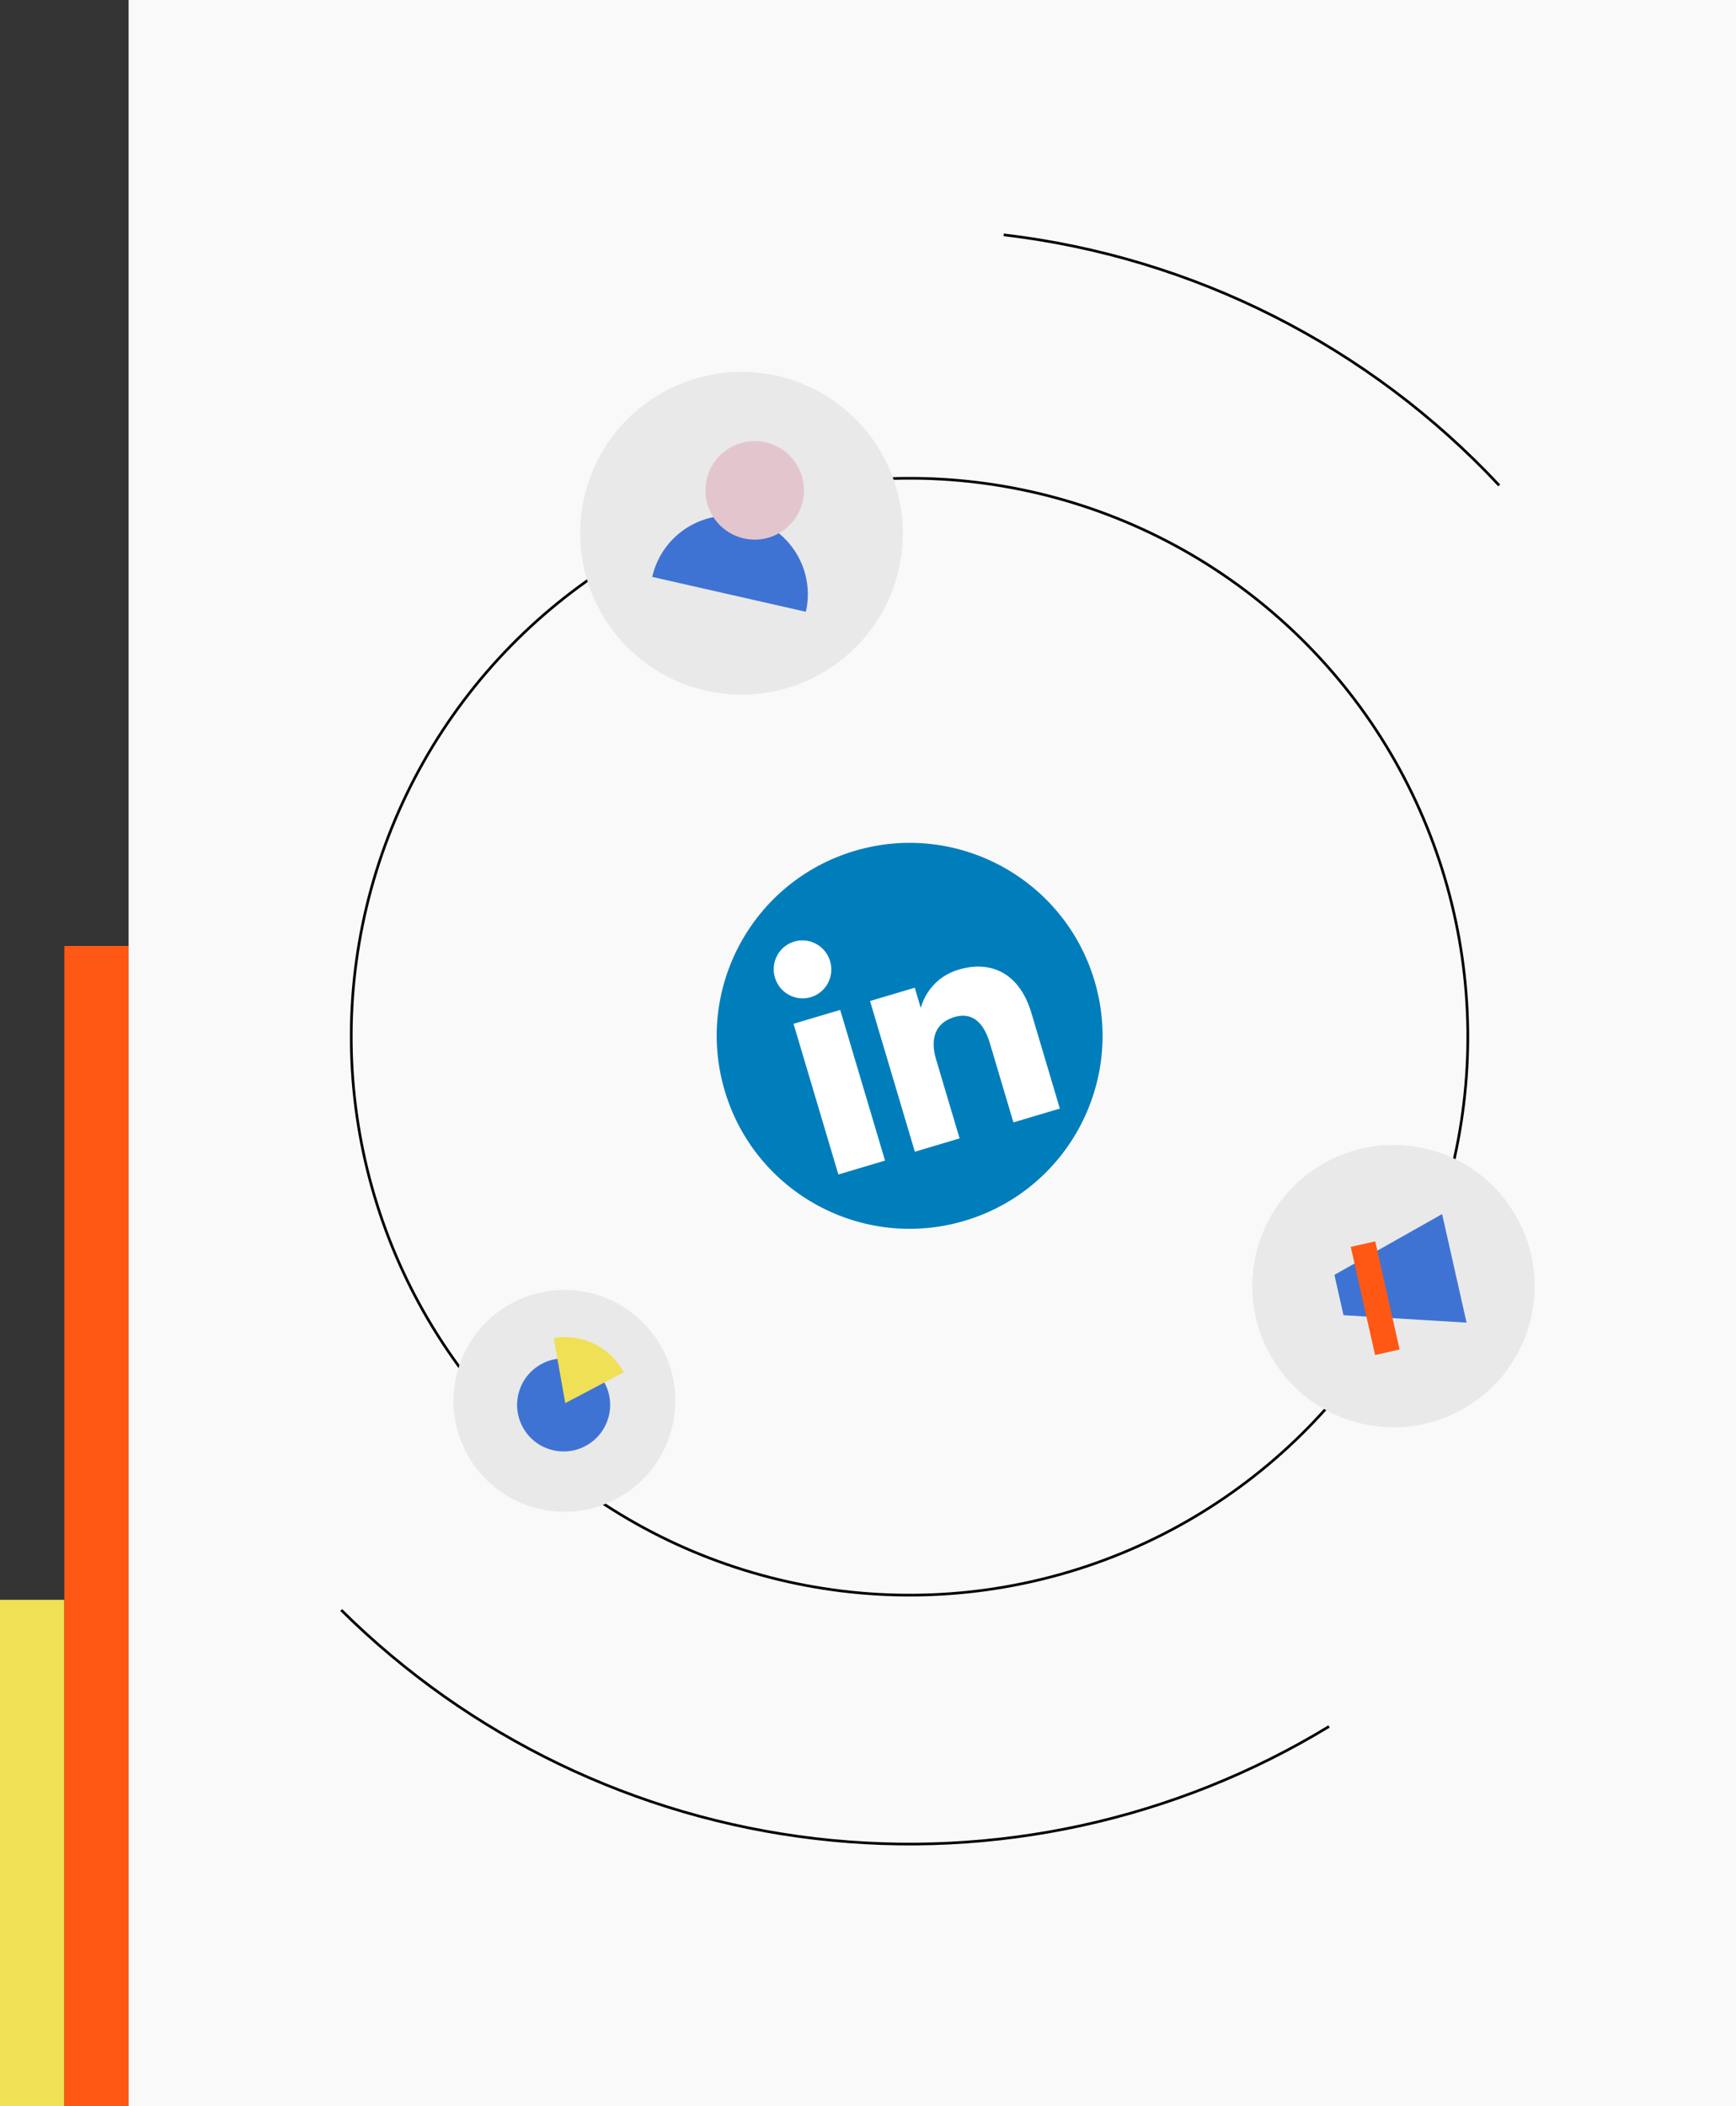 <svg width="648" height="786" viewBox="0 0 648 786" fill="none" xmlns="http://www.w3.org/2000/svg">
<rect x="0" y="0" width="648" height="786" fill="#333333" stroke="none"/>
<rect y="597" width="24" height="189" fill="#F0E055"/>
<rect x="24" y="353" width="24" height="433" fill="#FF5814"/>
<g clip-path="url(#clip0_10096_7363)">
<rect width="600" height="786" transform="translate(48)" fill="#F9F9F9"/>
<circle cx="339.5" cy="386.867" r="208.389" transform="rotate(74.419 339.5 386.867)" stroke="black"/>
<path d="M374.655 87.637C445.427 95.952 510.961 129.081 559.618 181.141" stroke="black"/>
<path d="M496.093 644.265C438.607 679.238 371.067 693.961 304.24 686.086C237.413 678.211 175.146 648.192 127.363 600.814" stroke="black"/>
<circle cx="276.786" cy="198.999" r="60.214" transform="rotate(102.79 276.786 198.999)" fill="#E9E9E9"/>
<circle cx="210.677" cy="522.756" r="41.397" transform="rotate(102.79 210.677 522.756)" fill="#E9E9E9"/>
<circle cx="520.148" cy="479.942" r="52.687" transform="rotate(102.79 520.148 479.942)" fill="#E9E9E9"/>
<path d="M300.813 228.299C301.668 224.533 301.772 220.635 301.121 216.829C300.47 213.023 299.075 209.382 297.017 206.114C294.958 202.847 292.277 200.017 289.124 197.786C285.972 195.555 282.412 193.967 278.646 193.112C274.88 192.257 270.982 192.152 267.176 192.803C263.37 193.455 259.729 194.849 256.461 196.908C253.194 198.966 250.364 201.648 248.133 204.8C245.902 207.952 244.314 211.513 243.459 215.279L272.136 221.789L300.813 228.299Z" fill="#3F73D3"/>
<circle cx="281.715" cy="182.986" r="18.381" transform="rotate(12.79 281.715 182.986)" fill="#E3C6CD"/>
<circle cx="210.385" cy="524.275" r="17.363" transform="rotate(-27.843 210.385 524.275)" fill="#3F73D3"/>
<path d="M232.78 512.103C230.343 507.489 226.504 503.768 221.815 501.477C217.127 499.185 211.833 498.442 206.695 499.353L210.998 523.608L232.78 512.103Z" fill="#F0E055"/>
<path d="M538.301 453.055L547.425 493.565L501.488 490.786L498.099 475.74L538.301 453.055Z" fill="#3F73D3"/>
<path d="M522.434 503.594L513.286 505.654L504.196 465.295L513.344 463.235L522.434 503.594Z" fill="#FF5814"/>
<g clip-path="url(#clip1_10096_7363)">
<path fill-rule="evenodd" clip-rule="evenodd" d="M360.073 455.553C398.187 444.213 419.892 404.124 408.553 366.011C397.213 327.897 357.124 306.192 319.011 317.531C280.897 328.87 259.192 368.96 270.531 407.073C281.87 445.187 321.96 466.892 360.073 455.553Z" fill="#007EBB"/>
<path fill-rule="evenodd" clip-rule="evenodd" d="M395.608 413.682L378.278 418.838L369.496 389.32C367.088 381.227 362.667 377.62 356.262 379.525C349.293 381.599 347.053 387.388 349.406 395.297L358.188 424.815L341.486 429.784L324.757 373.553L341.458 368.584L343.712 376.159C343.712 376.159 345.969 365.372 357.902 361.822C369.829 358.274 380.535 363.017 385.016 378.08L395.608 413.682ZM302.641 372.118C296.952 373.811 290.96 370.536 289.255 364.806C287.55 359.076 290.778 353.058 296.467 351.366C302.156 349.673 308.145 352.949 309.85 358.679C311.555 364.409 308.33 370.426 302.641 372.118ZM312.937 438.278L330.352 433.096L313.623 376.866L296.207 382.047L312.937 438.278Z" fill="white"/>
</g>
</g>
<defs>
<clipPath id="clip0_10096_7363">
<rect width="600" height="786" fill="white" transform="translate(48)"/>
</clipPath>
<clipPath id="clip1_10096_7363">
<rect width="144" height="144" fill="white" transform="translate(250 338.062) rotate(-16.568)"/>
</clipPath>
</defs>
</svg>
